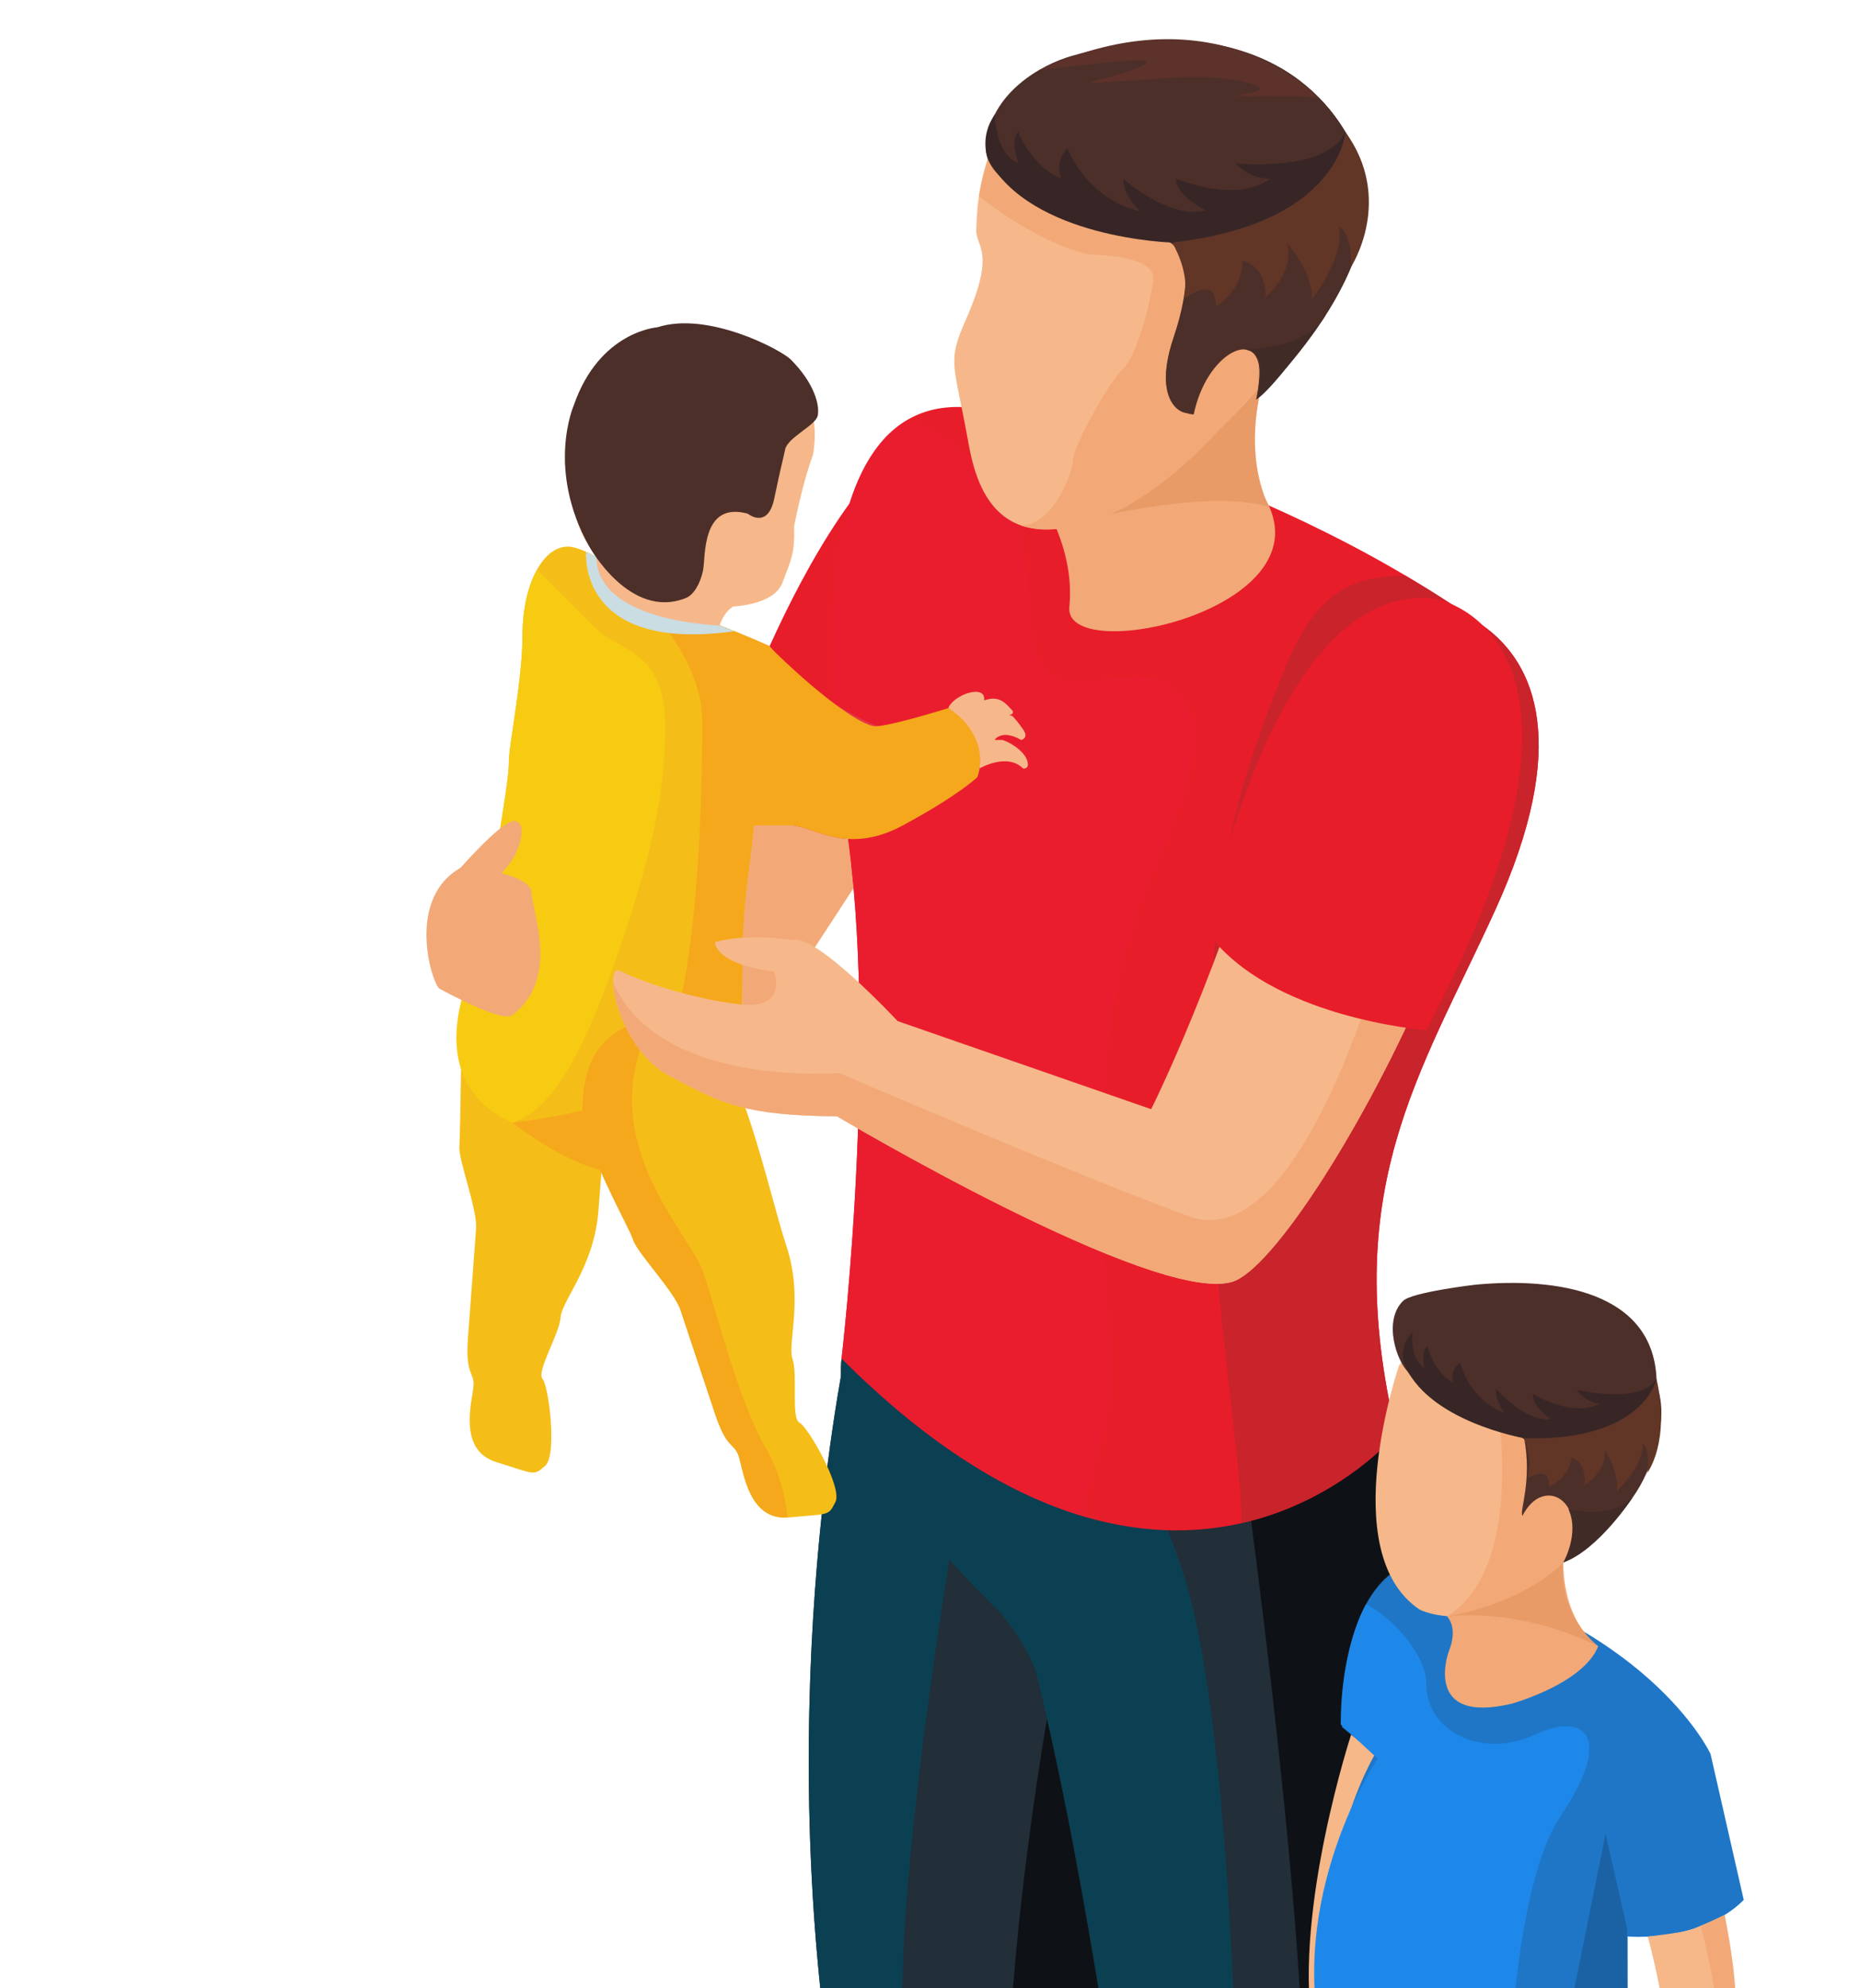 <svg width="190" height="203" viewBox="0 0 190 203" fill="none" xmlns="http://www.w3.org/2000/svg">
<g clip-path="url(#clip0_154_1117)">
<path d="M80.458 67.808L63.421 99.162L74.801 109.673L93.744 80.637L80.458 67.808Z" fill="#F2A977"/>
<path d="M103.301 43.374C103.301 43.374 122.553 48.275 91.423 86.211C91.423 86.211 80.02 84.806 75.133 74.531C75.133 74.531 88.677 35.662 103.301 43.374Z" fill="#E81D2A"/>
<path d="M87.033 134.787C87.033 134.787 78.925 169.045 84.671 210.244C84.671 210.244 85.878 229.573 90.411 246.367C90.411 246.367 92.837 276.15 90.411 289.133C90.411 289.133 94.95 298.643 113.401 289.133C113.401 289.133 117.627 247.012 111.272 226.253C111.272 226.253 116.769 164.781 114.774 147.118C114.774 147.118 98.915 147.23 87.033 134.787Z" fill="#222E38"/>
<path d="M113.401 289.136C110.573 290.589 108.079 291.597 105.874 292.271C105.724 274.417 105.2 242.208 103.393 226.004C100.897 203.63 108.945 164.481 108.945 164.481L115.16 163.181C114.697 188.01 111.272 226.256 111.272 226.256C117.627 247.012 113.401 289.136 113.401 289.136Z" fill="#0E1216"/>
<path d="M142.169 144.312C142.169 144.312 146.051 161.442 143.631 186.794C143.631 186.794 140.372 217.213 142.766 235.277C145.141 253.339 147.331 287.559 142.766 304.031C142.766 304.031 136.375 316.711 126.393 306.24C126.393 306.24 119.741 243.52 116.724 229.889C114.589 220.261 111.393 193.233 105.883 171.005C105.398 169.065 103.32 165.844 101.96 164.481C88.288 150.805 85.402 143.99 85.964 138.71C85.964 138.71 116.772 152.238 142.169 144.312Z" fill="#222E38"/>
<path d="M143.631 186.794C143.631 186.794 140.372 217.213 142.766 235.277C145.141 253.339 147.331 287.559 142.766 304.031C142.766 304.031 141.792 305.95 140.011 307.68C140.062 303.14 139.845 298.078 139.079 293.366C136.944 280.361 133.158 235.079 133.158 214.081C133.158 193.086 126.824 147.993 126.824 147.993L127.434 146.741C132.375 146.54 137.371 145.816 142.169 144.315C142.169 144.315 146.051 161.445 143.631 186.794Z" fill="#0E1216"/>
<path d="M116.728 229.889C114.592 220.261 111.397 193.233 105.887 171.005C105.402 169.065 103.324 165.844 101.964 164.481C88.291 150.805 85.406 143.99 85.968 138.71C85.968 138.71 98.254 144.102 113.695 146.077C116.239 149.452 118.902 154.269 121.021 161.142C126.939 180.314 126.821 233.812 126.821 250.597C126.821 264.208 130.575 297.851 131.99 310.042C130.285 309.528 128.411 308.366 126.39 306.243C126.39 306.243 119.741 243.52 116.728 229.889Z" fill="#0B4052"/>
<path d="M90.411 289.136C92.837 276.153 90.411 246.37 90.411 246.37C85.878 229.573 84.671 210.247 84.671 210.247C79.662 174.332 85.185 143.68 86.682 136.427L98.915 147.68C98.915 147.68 90.091 196.444 92.629 211.326C94.972 225.1 101.133 277.465 96.795 293.158C91.933 292.309 90.411 289.136 90.411 289.136Z" fill="#0B4052"/>
<path d="M151.545 63.932C156.831 67.705 160.451 76.012 152.739 92.927C145.023 109.839 136.704 121.504 142.638 146.428C142.638 146.428 120.303 173.055 85.967 138.71C85.967 138.71 90.124 103.704 85.967 81.448C85.967 81.448 79.139 39.011 99.62 41.676C99.62 41.676 128.2 47.33 151.545 63.932Z" fill="#E81D2A"/>
<path d="M152.739 92.927C145.023 109.839 136.704 121.504 142.638 146.428C142.638 146.428 136.921 153.237 126.824 155.526C126.824 148.516 123.511 130.218 123.511 113.724C123.511 93.54 124.772 83.772 131.475 67.725C134.725 59.958 138.718 58.796 143.596 58.796C146.271 60.383 148.946 62.084 151.548 63.932C156.834 67.702 160.451 76.012 152.739 92.927Z" fill="#C9232C"/>
<path d="M85.967 81.448C85.967 81.448 80.879 49.714 92.744 42.87C97.65 44.843 104.97 49.523 104.97 59.936C104.97 75.584 113.771 66.825 119.006 69.793C124.238 72.768 121.889 79.641 117.413 89.978C112.935 100.333 111.045 117.814 113.455 136.424C114.55 144.836 110.633 150.843 110.965 154.913C103.649 152.807 95.24 147.99 85.967 138.71C85.967 138.71 90.123 103.704 85.967 81.448Z" fill="#EA1D2E"/>
<path d="M106.081 50.464C106.081 50.464 109.864 55.846 109.235 61.953C108.609 67.977 134.393 62.569 129.675 51.776C128.024 48.003 125.052 47.834 130.961 32.48L106.081 50.464Z" fill="#F2A977"/>
<path d="M109.053 53.51C109.053 53.51 123.093 49.689 129.672 51.776C129.672 51.776 126.914 47.18 128.931 39.234C128.931 39.234 136.867 32.23 135.175 19.72C135.175 19.72 134.01 8.468 122.847 7.133C122.847 7.133 138.648 33.23 109.053 53.51Z" fill="#E89B67"/>
<path d="M99.725 23.493C99.69 25.259 101.762 25.664 98.65 32.668C96.722 37 97.453 37.108 98.851 44.827C99.626 49.197 101.593 58.502 115.271 51.604C115.271 51.604 128.723 41.976 132.765 33.574C136.812 25.163 136.615 16.732 129.911 9.754C129.911 9.754 100.23 -2.166 99.725 23.493Z" fill="#F6B88A"/>
<path fill-rule="evenodd" clip-rule="evenodd" d="M100.003 20.055C100.003 20.055 106.053 24.978 111.451 26.006C111.451 26.006 117.806 26.006 117.806 28.371C117.806 29.396 116.446 35.924 114.723 37.648C112.999 39.378 109.612 45.708 109.612 46.937C109.612 48.166 107.617 53.647 104.291 53.647C104.291 53.647 112.635 57.12 124.867 43.531C124.867 43.531 134.827 33.59 134.827 31.595C134.827 29.587 122.499 22.577 119.08 21.122C115.664 19.666 101.469 14.137 101.469 14.137C101.469 14.137 100.131 18.97 100.003 20.055Z" fill="#F2A977"/>
<path d="M100.718 14.897C100.376 19.663 110.994 22.692 118.023 24.177C120.663 24.722 122.466 26.97 119.894 34.449C117.321 41.928 121.739 43.036 122.064 41.683C123.545 35.595 130.176 30.95 128.331 40.792C128.331 40.792 143.162 27.059 138.68 15.973C135.74 8.701 126.932 0.727 109.465 5.716C106.419 6.581 101.111 9.483 100.718 14.897Z" fill="#4D2F29"/>
<path d="M119.891 34.449C117.318 42.321 121.937 42.321 121.937 42.321C123.392 35.142 130.297 32.559 128.327 40.792C128.327 40.792 143.159 27.059 138.677 15.972C137.345 12.678 134.795 9.25 130.789 6.939C139.465 23.18 123.795 21.884 119.728 24.767C121.298 25.903 121.764 28.738 119.891 34.449Z" fill="#4D2F29"/>
<path d="M120.947 30.526C120.947 30.526 124.216 27.886 124.216 31.27C124.216 31.27 126.913 29.779 126.913 26.606C126.913 26.606 129.304 26.973 129.304 30.328C129.304 30.328 132.292 27.793 131.475 24.844C131.475 24.844 134.032 27.554 134.032 30.526C134.032 30.526 137.505 26.066 136.742 23.158C136.742 23.158 138.032 23.378 138.032 27.215C138.032 27.215 142.46 20.384 137.422 13.46C137.422 13.46 137.326 22.229 119.731 24.767C119.731 24.767 121.618 27.758 120.947 30.526Z" fill="#613627"/>
<path d="M126.914 35.691C126.914 35.691 133.416 35.78 135.446 32.128C135.446 32.128 130.31 39.557 128.328 40.792C128.328 40.792 129.991 35.691 126.914 35.691Z" fill="#412B27"/>
<path d="M137.419 13.46C137.419 13.46 136.921 22.832 119.728 24.767C119.728 24.767 105.27 24.368 100.91 16.215C100.91 16.215 100.003 13.977 101.625 11.692C101.625 11.692 101.596 15.583 104.029 16.668C104.029 16.668 103.116 14.37 104.029 13.46C104.029 13.46 105.373 17.067 108.424 18.226C108.424 18.226 107.62 16.569 109.056 15.139C109.056 15.139 110.892 20.26 116.472 21.572C116.472 21.572 114.726 20.008 114.726 18.226C114.726 18.226 119.425 22.446 123.124 21.47C123.124 21.47 120.117 20.008 120.117 18.226C120.117 18.226 126.202 20.873 129.787 18.226C129.787 18.226 127.97 18.466 126.176 16.668C126.176 16.668 135.596 17.664 137.419 13.46Z" fill="#382626"/>
<path d="M134.83 10.121C134.83 10.121 124.545 -1.419 106.081 7.191C106.081 7.191 113.781 6.153 116.414 6.153C119.048 6.153 114.304 7.686 111.853 8.26C109.398 8.828 119.045 7.848 122.31 7.848C125.576 7.848 131.335 8.943 127.3 9.566C123.255 10.179 134.141 9.438 134.83 10.121Z" fill="#5C322A"/>
<path d="M59.59 102.261C57.764 99.739 49.713 92.656 47.182 102.976C47.182 102.976 47.029 115.678 46.926 117.067C46.821 118.462 48.784 123.502 48.631 125.475C48.487 127.441 48.104 132.523 47.807 136.539C47.507 140.545 48.478 140.041 48.366 141.548C48.248 143.058 46.709 148.069 50.697 149.295C54.69 150.531 54.447 150.744 55.686 149.678C56.94 148.596 56.059 141.532 55.415 140.791C54.77 140.044 57.135 136.252 57.266 134.515C57.4 132.763 60.707 129.309 61.129 123.611C61.563 117.925 62.715 106.618 59.59 102.261Z" fill="#F5BD18"/>
<path d="M78.497 65.921C78.497 65.921 76.174 64.868 72.57 63.482C68.959 62.081 60.573 55.811 58.023 55.811C55.303 55.811 53.378 59.993 53.378 64.756C53.378 69.525 51.977 75.925 51.977 77.898C51.977 79.877 50.821 85.572 50.821 87.089C50.821 88.602 49.656 96.509 49.656 98.019C49.656 98.019 46.148 108.735 50.971 113.562C50.971 113.562 60.972 122.883 70.814 118.679C75.679 116.613 75.822 105.01 75.822 98.137C75.822 91.277 76.981 86.737 76.981 83.826C76.984 80.931 82.101 68.858 78.497 65.921Z" fill="#F5BD18"/>
<path d="M78.261 66.371C78.261 66.371 72.563 78.348 76.748 84.279C76.748 84.279 78.577 84.279 80.802 84.279C83.027 84.279 86.398 87.417 92.217 84.279C98.027 81.145 99.837 79.341 99.837 79.341C99.837 79.341 101.986 74.853 96.868 72.302C96.868 72.302 92.218 74.393 90.708 74.393C89.191 74.396 82.973 71.086 78.261 66.371Z" fill="#E73845"/>
<path d="M78.497 65.921C82.101 68.858 76.984 80.931 76.984 83.823C76.984 86.734 75.826 91.274 75.826 98.134C75.826 105.003 75.57 116.355 70.817 118.676C67.066 120.514 61.607 121.644 52.334 114.631C55.293 114.36 63.041 112.907 65.266 111.429C71.171 107.516 71.74 83.006 71.74 73.573C71.74 66.614 64.643 59.891 60.921 56.843C64.531 58.681 69.875 62.435 72.569 63.482C76.173 64.868 78.497 65.921 78.497 65.921Z" fill="#F5A81C"/>
<path d="M48.685 98.016C48.685 96.506 50.821 88.599 50.821 87.085C50.821 85.569 51.977 79.874 51.977 77.895C51.977 75.922 53.378 69.522 53.378 64.753C53.378 62.205 53.933 59.837 54.853 58.174C56.663 59.974 59.111 62.422 60.688 64.003C63.446 66.767 67.954 66.173 67.954 74.403C67.954 82.626 65.534 90.421 62.795 98.281C58.562 110.408 55.284 113.68 52.331 114.631C42.151 110.073 48.685 98.016 48.685 98.016Z" fill="#F6CB11"/>
<path d="M73.514 63.865C73.514 63.865 73.872 62.62 74.753 62.033C75.647 61.433 62.23 57.554 61.208 56.044C61.208 56.044 61.071 56.887 60.509 57.267C59.941 57.641 63.947 64.925 73.514 63.865Z" fill="#F6B88A"/>
<path d="M73.515 63.865C73.515 63.865 60.921 63.559 60.921 56.842L59.868 56.338C59.868 56.338 58.907 66.706 75.018 64.453L73.515 63.865Z" fill="#C9DDE2"/>
<path d="M74.37 61.953C74.37 61.953 79.002 61.969 79.937 59.479C80.86 56.999 81.185 56.597 81.122 53.727C81.122 53.727 81.961 49.331 83.027 46.525C83.027 46.525 84.247 41.248 80.694 38.2C77.138 35.145 71.599 31.503 65.544 33.932C65.544 33.932 58.591 35.921 57.716 47.253C57.716 47.253 58.438 54.669 60.905 56.488C60.905 56.488 67.497 61.302 74.37 61.953Z" fill="#F6B88A"/>
<path d="M70.089 61.053C70.849 60.734 71.523 59.632 71.813 58.269C72.097 56.903 71.618 51.16 76.375 52.45C76.375 52.45 78.434 54.12 79.098 50.876C79.771 47.627 79.937 47.16 80.199 45.903C80.458 44.654 83.321 43.458 83.532 42.439C83.746 41.418 83.228 39.164 80.774 36.706C79.746 35.691 72.27 31.745 67.153 33.421C67.153 33.421 61.234 33.804 58.607 41.402C58.607 41.402 55.756 47.895 60.194 55.811C60.2 55.811 64.356 63.38 70.089 61.053Z" fill="#4D2F29"/>
<path d="M70.954 104.145C68.308 102.523 59.277 104.869 59.498 113.552C59.498 113.552 64.26 125.315 64.698 126.647C65.141 127.968 68.889 131.875 69.505 133.743C70.131 135.629 71.737 140.459 73.013 144.28C74.274 148.092 74.973 147.255 75.459 148.682C75.931 150.122 76.436 155.341 80.589 154.949C84.751 154.546 84.601 154.837 85.342 153.362C86.082 151.894 82.555 145.72 81.668 145.27C80.787 144.82 81.508 140.424 80.959 138.767C80.403 137.114 82.124 132.629 80.327 127.221C78.523 121.807 75.522 106.967 70.954 104.145Z" fill="#F5BD18"/>
<path d="M75.458 148.685C74.976 147.259 74.274 148.095 73.013 144.283C71.736 140.465 70.131 135.633 69.505 133.746C68.889 131.878 65.138 127.971 64.698 126.65C64.26 125.319 59.542 117.073 59.497 113.555C59.402 105.236 64.758 104.492 66.922 103.899C59.928 115.905 70.51 125.912 71.854 129.938C73.281 134.234 75.474 143.134 78.252 147.903C79.637 150.262 80.212 152.902 80.454 154.952C76.432 155.22 75.931 150.103 75.458 148.685Z" fill="#F5A81C"/>
<path d="M78.498 65.921C78.498 65.921 72.563 78.352 76.751 84.283C76.751 84.283 78.581 84.283 80.806 84.283C83.031 84.283 86.402 87.421 92.221 84.283C98.031 81.148 99.841 79.344 99.841 79.344C99.841 79.344 101.517 74.856 96.872 72.306C96.872 72.306 90.947 74.157 89.434 74.157C87.915 74.157 83.209 70.626 78.498 65.921Z" fill="#F5A81C"/>
<path d="M100.051 78.47C100.051 78.47 102.863 76.819 104.507 78.47C104.507 78.47 105.277 78.594 104.89 77.563C104.507 76.529 102.761 75.558 102.298 75.558H101.596C101.596 75.558 102.298 74.4 104.316 75.558C104.316 75.558 105.127 75.383 104.53 74.511C103.933 73.646 103.629 73.337 103.473 73.174C103.307 73.014 103.045 73.033 103.045 73.033C103.045 73.033 103.78 72.912 103.336 72.465C102.892 72.025 102.228 71.038 100.849 71.428L100.517 71.507C100.517 71.507 100.725 70.642 99.665 70.642C98.599 70.642 97.121 71.539 96.872 72.305C96.872 72.305 100.661 74.495 100.051 78.47Z" fill="#F6B88A"/>
<path d="M149.674 65.452C149.674 65.452 137.359 55.195 130.939 77.391C124.523 99.599 117.589 113.258 117.589 113.258L91.688 104.263C91.688 104.263 83.337 95.28 80.994 96.001C80.994 96.001 76.241 95.235 73.033 96.212C73.033 96.212 72.898 98.408 79.088 99.213C79.088 99.213 80.537 103.082 75.65 102.561C70.772 102.034 65.343 100.186 63.418 99.158C61.486 98.134 63.057 107.024 68.382 109.852C73.697 112.677 76.027 113.913 85.501 113.986C85.501 113.986 117.985 133.302 125.886 130.883C133.777 128.469 161.99 75.702 149.674 65.452Z" fill="#F6B88A"/>
<path d="M125.889 130.882C117.985 133.302 85.504 113.986 85.504 113.986C76.03 113.916 73.703 112.677 68.385 109.852C64.557 107.825 62.687 102.689 62.639 100.317C67.29 111.113 85.712 109.562 85.712 109.562C85.712 109.562 110.42 120.176 121.468 124.204C132.529 128.217 140.618 99.059 140.618 99.059L145.974 99.698C139.43 114.992 129.956 129.641 125.889 130.882Z" fill="#F2A977"/>
<path d="M146.731 61.161C146.731 61.161 167.094 64.89 145.696 105.188C145.696 105.188 129.684 104.004 123.287 95.13C123.287 95.13 129.889 58.917 146.731 61.161Z" fill="#E81D2A"/>
<path d="M47.348 88.455C47.348 88.455 54.307 89.138 54.307 91.174C54.307 92.933 57.288 99.899 52.331 103.666C51.29 104.454 45.65 101.342 44.915 100.975C44.175 100.611 41.241 91.538 47.348 88.455Z" fill="#F2A977"/>
<path d="M46.927 88.739C46.927 88.739 50.962 84.142 52.331 83.868C53.697 83.59 53.385 85.71 52.679 87.181C51.977 88.65 49.905 90.527 49.905 90.527L46.927 88.739Z" fill="#F2A977"/>
<path d="M138.02 177.117C138.02 177.117 132.221 194.863 134.042 206.894C134.042 206.894 130.649 214.091 134.042 220.157L135.426 222.479L137.091 209.608L140.484 179.088L138.02 177.117Z" fill="#F6B789"/>
<path d="M174.729 179.087C174.729 179.087 168.287 165.184 143.873 159.756C143.873 159.756 137.088 161.11 137.088 176.373L140.481 179.087C140.481 179.087 132.532 192.086 137.088 209.608C137.088 209.608 140.295 229.779 166.26 217.748V197.735C166.26 197.735 173.716 198.416 178.125 194.004L174.729 179.087Z" fill="#1F76C6"/>
<path d="M142.923 139.419C142.923 139.419 136.309 158.508 145.01 164.353C145.01 164.353 151.482 167.7 159.374 159.783C159.374 159.783 165.483 155.377 164.516 151.044C163.54 146.717 149.547 130.821 142.923 139.419Z" fill="#F6B88A"/>
<path d="M152.591 141.046C152.591 141.046 156.439 159.639 147.811 165.059C147.811 165.059 149.013 166.097 147.983 168.656C147.983 168.656 145.25 176.153 154.43 173.964C154.43 173.964 161.755 171.929 163.257 168.1C163.257 168.1 159.78 165.961 159.684 159.554C159.684 159.554 166.709 153.213 161.055 150.09C161.055 150.09 160.057 147.79 156.608 152.635C156.608 152.635 157.482 143.258 152.591 141.046Z" fill="#F2A977"/>
<path d="M169.214 140.792C169.263 142.046 159.706 154.734 143.865 140.119C142.696 139.04 141.246 134.909 143.317 132.841C144.217 131.936 150.713 131.181 150.713 131.181C159.055 130.393 168.843 131.925 169.214 140.792Z" fill="#4D2F29"/>
<path d="M143.361 138.105C142.642 141.376 149.779 144.542 154.553 146.27C156.351 146.921 158.243 149.512 155.7 154.437C157.539 150.984 162.396 152.18 160.126 158.819C160.126 158.819 171.514 150.297 169.462 142.163C168.126 136.827 163.87 131.385 151.141 133.091C148.934 133.383 144.168 134.394 143.361 138.105Z" fill="#4D2F29"/>
<path d="M155.512 154.788C157.678 150.523 162.322 153.308 160.126 158.818C160.126 158.818 170.197 153.608 169.148 144.16C168.873 141.678 167.788 137.612 165.21 135.607C169.682 147.73 158.826 145.261 155.7 146.853C156.512 151.349 155.22 154.145 155.512 154.788Z" fill="#4D2F29"/>
<path d="M155.973 150.965C155.973 150.965 158.532 149.461 158.191 151.807C158.191 151.807 160.232 151.05 160.551 148.842C160.551 148.842 162.186 149.346 161.848 151.671C161.848 151.671 164.194 150.205 163.911 148.079C163.911 148.079 165.445 150.218 165.148 152.281C165.148 152.281 168.02 149.529 167.769 147.447C167.769 147.447 168.652 147.728 168.276 150.387C168.276 150.387 170.653 147.292 169.214 140.795C169.214 140.795 168.271 146.856 155.7 146.856C155.7 146.856 156.722 149.104 155.973 150.965Z" fill="#613627"/>
<path d="M160.218 154.107C160.218 154.107 164.467 155.197 166.761 152.935C166.761 152.935 163.279 158.271 159.682 159.554C159.682 159.554 161.382 156.625 160.218 154.107Z" fill="#412B27"/>
<path d="M169.214 140.792C169.214 140.792 167.93 147.237 155.7 146.853C155.7 146.853 145.609 145.125 143.356 139.037C143.356 139.037 142.95 137.394 144.309 135.977C144.309 135.977 143.906 138.669 145.503 139.664C145.503 139.664 145.078 137.988 145.819 137.443C145.819 137.443 146.405 140.081 148.421 141.187C148.421 141.187 148.032 139.961 149.168 139.116C149.168 139.116 149.948 142.847 153.724 144.313C153.724 144.313 152.659 143.043 152.836 141.814C152.836 141.814 155.708 145.215 158.403 144.904C158.403 144.904 156.433 143.588 156.61 142.356C156.61 142.356 160.608 144.801 163.382 143.329C163.382 143.329 162.088 143.307 161.009 141.888C161.009 141.888 167.513 143.52 169.214 140.792Z" fill="#382626"/>
<path d="M159.682 159.554C159.682 159.554 156.18 163.511 147.809 165.059C147.809 165.059 154.975 164.01 163.254 168.1C163.254 168.1 159.137 164.999 159.682 159.554Z" fill="#E89B67"/>
<path d="M166.26 214.557L166.219 196.909L164.006 187.246L157.848 217.819C157.848 217.819 162.946 216.026 166.26 214.557Z" fill="#1B62A4"/>
<path d="M135.286 209.763C131.131 193.773 140.72 179.57 140.72 179.57L136.957 176.087C136.957 170.356 138.3 166.062 139.535 163.827C142.02 165.002 145.702 168.869 145.702 171.967C145.702 176.927 151.566 179.57 156.692 177.164C161.815 174.752 164.97 177.164 159.42 185.434C153.896 193.672 153.961 218.059 153.961 218.266C138.968 220.955 135.286 209.763 135.286 209.763Z" fill="#1D88EA"/>
<path d="M176.173 195.536C176.173 195.536 177.89 206.548 176.072 213.666C176.072 213.666 173.168 220.203 171.366 224.789C171.366 224.789 171.083 234.06 168.903 236.243C168.903 236.243 165.273 236.297 165.273 233.243C165.273 231.714 166.355 229.068 165.976 228.261C165.592 227.457 164.137 228.896 163.75 228.496C162.788 227.495 166.63 223.748 166.63 223.748C166.63 223.748 170.238 213.788 170.238 209.213C170.238 204.63 168.322 197.749 168.322 197.749C168.322 197.749 171.494 197.389 172.516 197.1C173.478 196.825 176.173 195.536 176.173 195.536Z" fill="#F6B789"/>
<path d="M173.735 196.713L176.174 195.536C177.689 203.092 179.049 214.091 171.574 224.269C171.574 224.269 175.528 212.281 175.528 207.698C175.531 203.12 173.735 196.713 173.735 196.713Z" fill="#F2A977"/>
</g>
<defs>
<clipPath id="clip0_154_1117">
<rect width="190" height="203" fill="white"/>
</clipPath>
</defs>
</svg>
